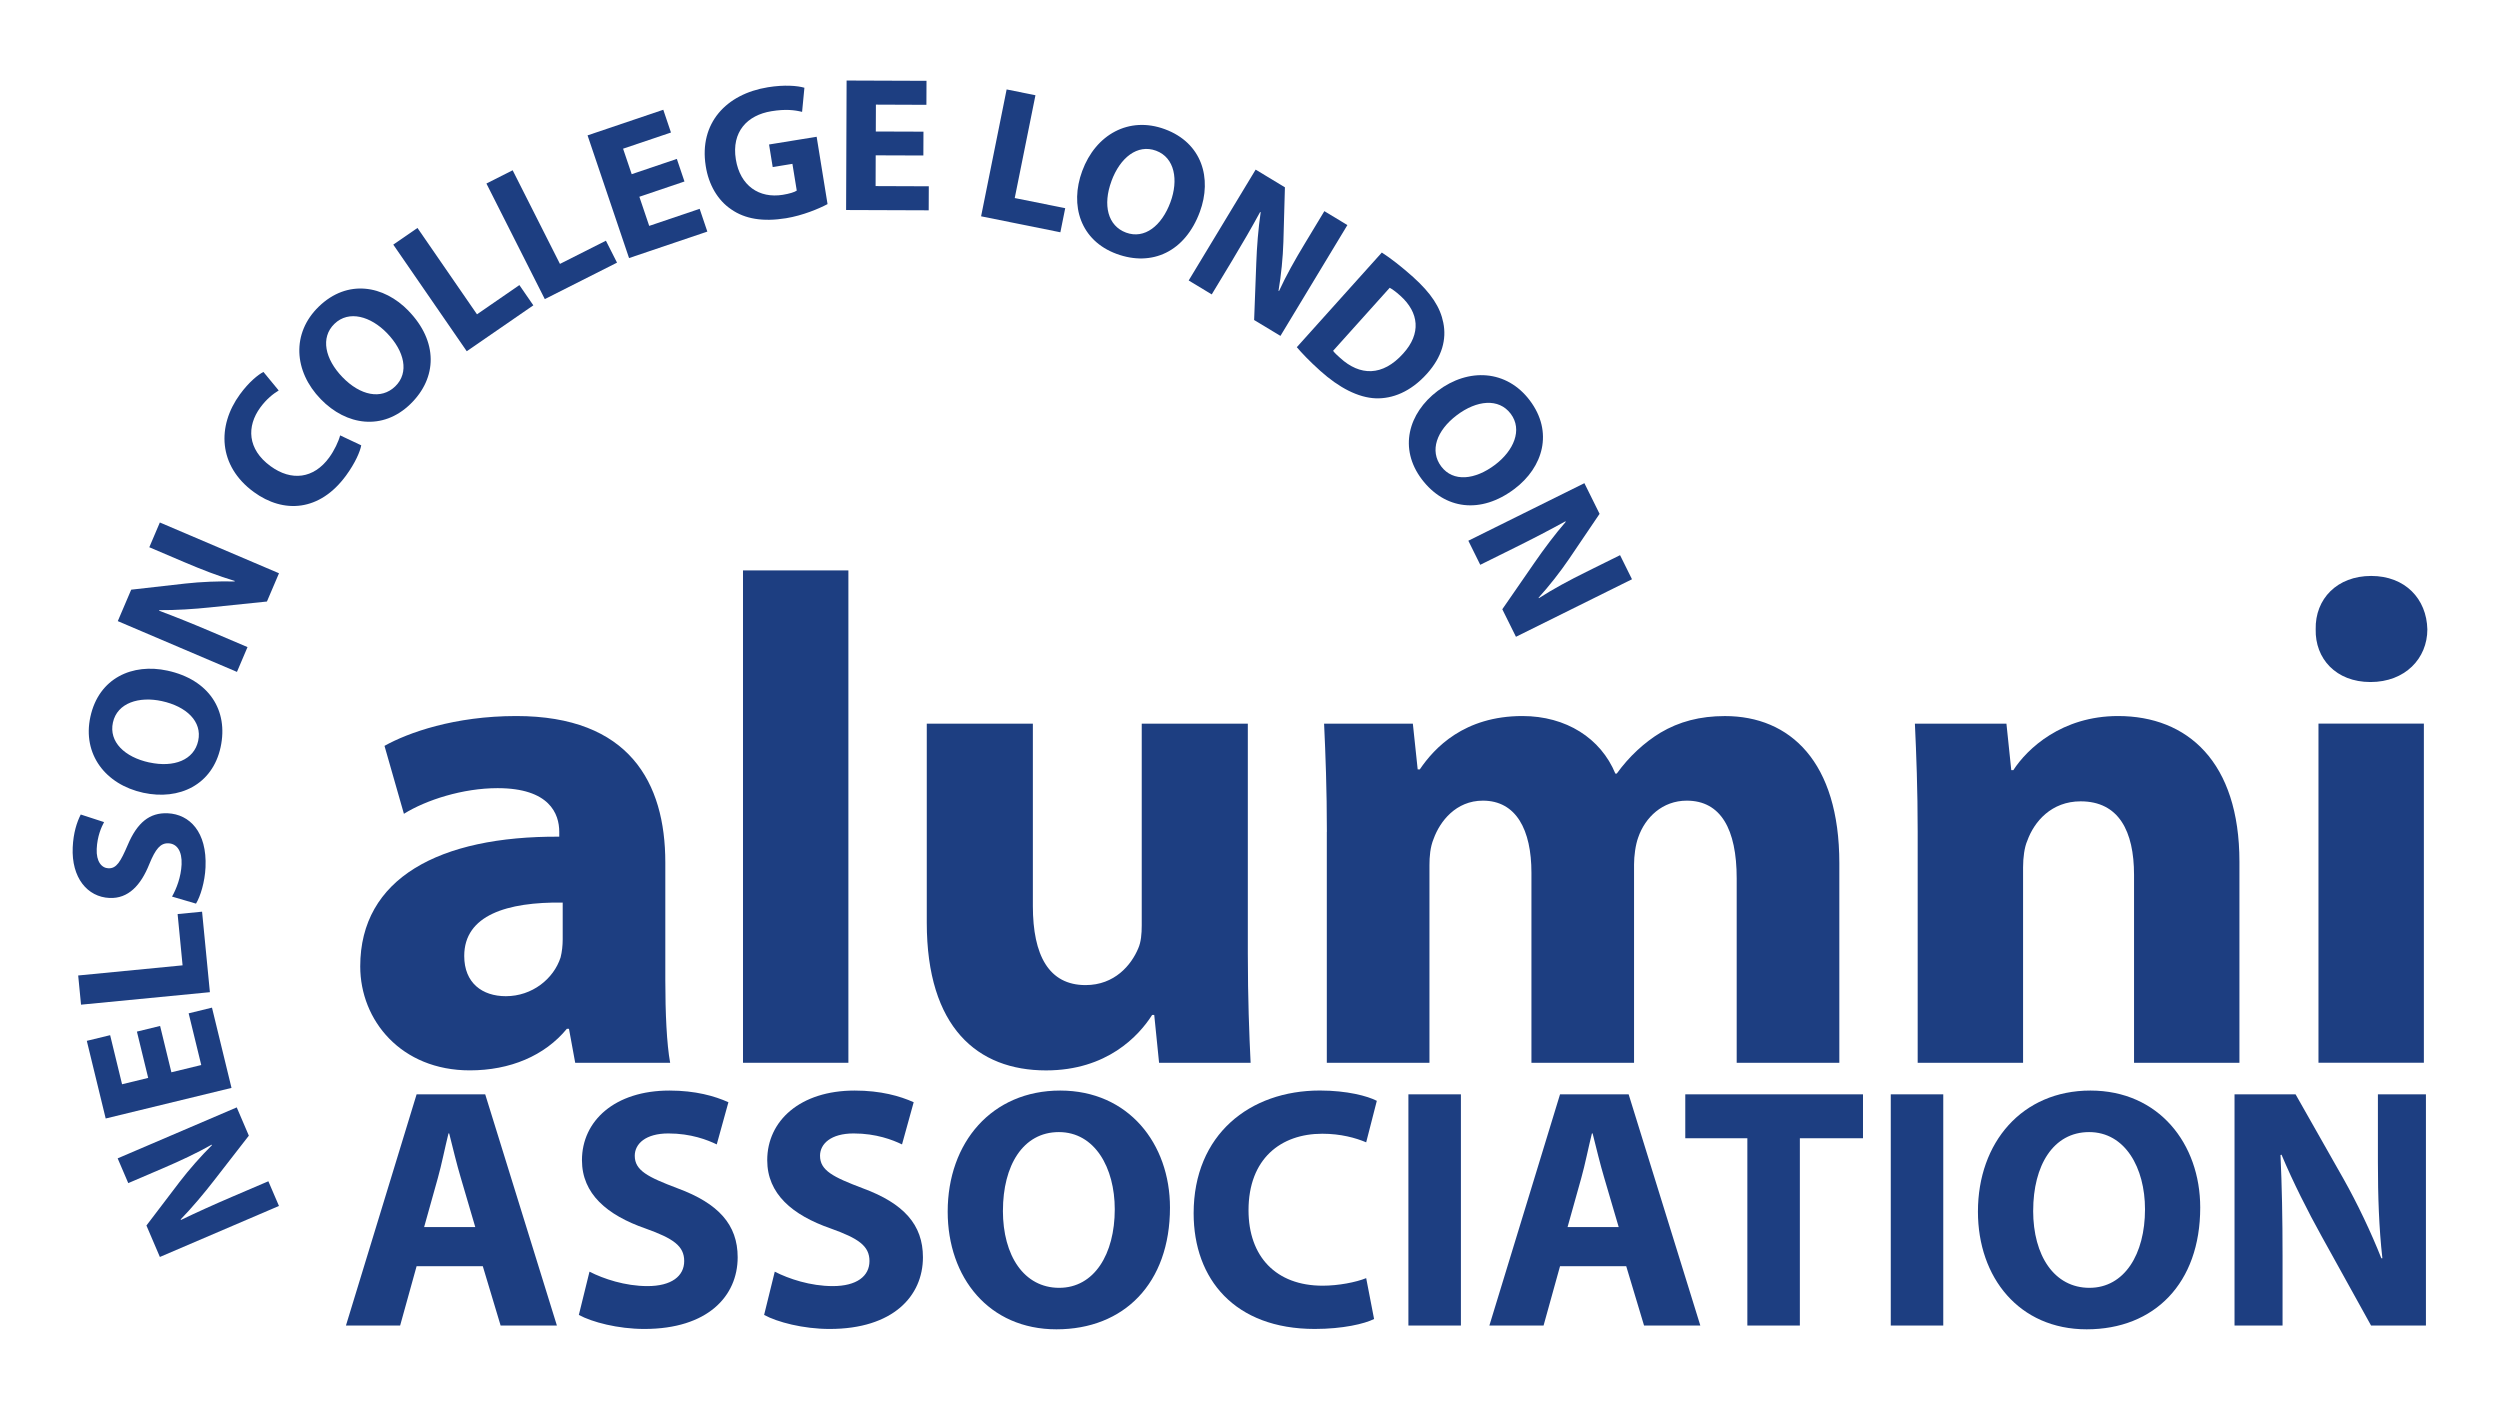 <?xml version="1.0" encoding="UTF-8"?><svg id="a" xmlns="http://www.w3.org/2000/svg" width="266.1mm" height="150.06mm" viewBox="0 0 754.31 425.36"><defs><style>.b{fill:#1d3e81;}</style></defs><g><path class="b" d="M84.17,363.86l-35.93,15.39-4.06-9.49,9.97-13.1c2.87-3.75,6.44-7.8,9.8-11.14l-.07-.16c-4.52,2.56-9.3,4.8-14.68,7.11l-10.5,4.5-3.2-7.47,35.93-15.38,3.65,8.53-10.57,13.61c-2.93,3.78-6.56,8.11-10.01,11.67l.12,.14c4.65-2.24,9.67-4.52,15.53-7.03l10.82-4.63,3.2,7.46Z"/><path class="b" d="M48.31,309.56l3.4,13.97,9.01-2.19-3.8-15.6,7.04-1.72,5.89,24.22-37.96,9.23-5.7-23.43,7.04-1.71,3.6,14.81,7.88-1.92-3.4-13.97,6.98-1.7Z"/><path class="b" d="M24.45,303.15l-.86-8.83,31.5-3.06-1.5-15.47,7.38-.72,2.36,24.29-38.89,3.77Z"/><path class="b" d="M51.91,270.51c1.32-2.32,2.71-5.91,2.88-9.68,.18-4.05-1.4-6.27-3.95-6.39-2.43-.11-3.91,1.68-5.8,6.3-2.55,6.38-6.34,10.45-12.01,10.19-6.66-.3-11.51-6.09-11.09-15.3,.2-4.4,1.27-7.61,2.42-9.88l7.04,2.29c-.82,1.53-2.05,4.26-2.22,8.09-.17,3.82,1.48,5.75,3.51,5.85,2.49,.11,3.69-2.04,5.83-6.99,2.86-6.78,6.6-9.86,12.1-9.61,6.55,.3,11.88,5.59,11.39,16.3-.2,4.46-1.56,8.81-2.87,10.96l-7.22-2.12Z"/><path class="b" d="M50.52,202.34c12.52,2.72,18.46,11.96,16.04,23.11-2.46,11.33-12.45,16.1-23.33,13.74-11.44-2.49-18.41-11.65-15.96-22.92,2.55-11.73,12.72-16.22,23.25-13.93Zm-5.48,27.7c7.48,1.62,13.51-.75,14.76-6.52,1.27-5.84-3.56-10.38-10.98-11.99-6.85-1.49-13.46,.52-14.75,6.47-1.27,5.83,3.55,10.44,10.97,12.05Z"/><path class="b" d="M71.49,202.72l-35.95-15.32,4.05-9.49,16.36-1.85c4.7-.52,10.09-.74,14.82-.62l.07-.16c-4.97-1.49-9.9-3.4-15.28-5.69l-10.51-4.48,3.18-7.47,35.95,15.32-3.64,8.53-17.14,1.77c-4.75,.5-10.39,.87-15.35,.83l-.02,.18c4.84,1.81,9.95,3.86,15.82,6.36l10.83,4.61-3.18,7.47Z"/><path class="b" d="M108.99,134.36c-.3,1.79-1.76,5.25-4.56,9.09-7.97,10.91-18.87,11.56-27.86,4.99-10.76-7.87-11.14-19.93-4.16-29.48,2.7-3.7,5.51-5.96,7.08-6.74l4.6,5.59c-1.67,1.01-3.7,2.61-5.55,5.14-4.14,5.67-3.94,12.56,3.08,17.69,6.32,4.62,13.04,3.79,17.69-2.58,1.57-2.15,2.85-4.88,3.32-6.7l6.36,3Z"/><path class="b" d="M123.27,93.8c8.91,9.21,8.73,20.19,.53,28.13-8.33,8.06-19.29,6.49-27.03-1.51-8.15-8.41-8.86-19.9-.57-27.93,8.62-8.35,19.58-6.44,27.08,1.3Zm-19.92,20.01c5.32,5.5,11.66,6.87,15.9,2.76,4.29-4.15,2.8-10.61-2.48-16.07-4.88-5.04-11.49-7.03-15.86-2.8-4.29,4.15-2.84,10.66,2.44,16.11Z"/><path class="b" d="M118.66,73.8l7.3-5.03,17.96,26.06,12.79-8.82,4.21,6.11-20.09,13.85-22.17-32.17Z"/><path class="b" d="M146.76,55.37l7.92-4,14.27,28.25,13.87-7,3.35,6.62-21.79,11-17.62-34.88Z"/><path class="b" d="M206.53,54.75l-13.62,4.61,2.97,8.79,15.22-5.15,2.32,6.87-23.62,7.99-12.52-37.02,22.85-7.73,2.32,6.87-14.45,4.88,2.6,7.69,13.62-4.61,2.3,6.81Z"/><path class="b" d="M249.68,61.58c-2.54,1.35-7.43,3.43-12.52,4.26-7.04,1.14-12.42,.19-16.52-2.67-4.08-2.74-6.85-7.46-7.71-13.14-2.02-12.83,6.12-21.66,18.77-23.71,4.98-.81,8.97-.46,11.01,.15l-.7,7.28c-2.27-.57-5.02-.89-9.25-.2-7.27,1.18-12.09,6.19-10.74,14.54,1.29,7.95,7.03,11.84,14.18,10.68,2-.33,3.57-.81,4.2-1.27l-1.31-8.07-5.95,.97-1.1-6.81,14.36-2.33,3.29,20.32Z"/><path class="b" d="M278.6,46.91l-14.38-.05-.03,9.28,16.05,.06-.03,7.25-24.92-.09,.15-39.07,24.11,.09-.03,7.24-15.24-.06-.03,8.11,14.38,.05-.03,7.19Z"/><path class="b" d="M303.73,26.98l8.69,1.75-6.25,31.02,15.23,3.06-1.46,7.27-23.92-4.82,7.71-38.3Z"/><path class="b" d="M362.02,63.92c-4.43,12.02-14.41,16.62-25.12,12.68-10.88-4.01-14.22-14.57-10.37-25.01,4.05-10.99,14.09-16.61,24.92-12.62,11.26,4.15,14.3,14.84,10.57,24.96Zm-26.67-9.27c-2.65,7.18-1.14,13.48,4.41,15.53,5.6,2.06,10.78-2.08,13.4-9.21,2.43-6.58,1.35-13.4-4.36-15.51-5.6-2.06-10.83,2.06-13.46,9.19Z"/><path class="b" d="M358.66,84.61l20.2-33.44,8.83,5.34-.46,16.45c-.14,4.72-.68,10.09-1.47,14.76l.15,.09c2.17-4.72,4.75-9.32,7.78-14.33l5.9-9.78,6.95,4.2-20.2,33.44-7.94-4.79,.65-17.22c.17-4.77,.6-10.41,1.33-15.31l-.18-.04c-2.47,4.54-5.22,9.31-8.51,14.77l-6.08,10.07-6.95-4.2Z"/><path class="b" d="M416.93,76.19c2.76,1.78,6.11,4.4,9.43,7.38,5.52,4.96,8.21,9.17,9.12,13.8,1.01,4.95-.31,10.24-4.92,15.37-5,5.56-10.47,7.58-15.41,7.44-5.35-.2-11.09-3.18-16.79-8.29-3.41-3.06-5.63-5.45-7.08-7.14l25.65-28.56Zm-14.71,29.65c.44,.63,1.35,1.45,2.17,2.18,5.91,5.39,12.74,5.6,18.98-1.35,5.47-6,4.8-12.37-.85-17.44-1.46-1.32-2.53-2.04-3.21-2.41l-17.08,19.02Z"/><path class="b" d="M456.98,147.49c-10.22,7.73-21.09,6.22-27.99-2.89-6.99-9.25-4.11-19.93,4.77-26.65,9.34-7.07,20.83-6.38,27.79,2.82,7.24,9.57,4.02,20.21-4.57,26.72Zm-17.45-22.2c-6.1,4.62-8.23,10.73-4.67,15.45,3.6,4.76,10.19,4.06,16.25-.52,5.59-4.23,8.37-10.55,4.7-15.4-3.6-4.76-10.23-4.11-16.29,.47Z"/><path class="b" d="M443.04,163.14l35.01-17.36,4.58,9.25-9.23,13.64c-2.66,3.91-5.99,8.15-9.17,11.66l.08,.15c4.37-2.81,9.02-5.31,14.26-7.91l10.24-5.07,3.6,7.27-35.01,17.36-4.12-8.31,9.8-14.18c2.71-3.93,6.1-8.46,9.35-12.21l-.13-.13c-4.52,2.5-9.41,5.05-15.12,7.88l-10.55,5.23-3.6-7.27Z"/></g><g><path class="b" d="M173.55,320.65l-1.88-10.25h-.63c-6.7,8.16-17.16,12.55-29.29,12.55-20.71,0-33.06-15.06-33.06-31.38,0-26.57,23.85-39.34,60.05-39.13v-1.46c0-5.44-2.93-13.18-18.62-13.18-10.46,0-21.55,3.56-28.25,7.74l-5.86-20.5c7.11-3.98,21.13-9,39.75-9,34.11,0,44.98,20.09,44.98,44.15v35.57c0,9.84,.42,19.25,1.46,24.9h-28.66Zm-3.77-48.33c-16.74-.21-29.71,3.77-29.71,16.11,0,8.16,5.44,12.14,12.55,12.14,7.95,0,14.44-5.23,16.53-11.72,.42-1.67,.63-3.56,.63-5.44v-11.09Z"/><path class="b" d="M224.18,172.1h31.8v148.56h-31.8V172.1Z"/><path class="b" d="M376.5,287.81c0,13.39,.42,24.27,.84,32.85h-27.62l-1.46-14.44h-.63c-3.98,6.28-13.6,16.74-32.01,16.74-20.71,0-35.99-12.97-35.99-44.57v-60.05h32.01v55.03c0,14.86,4.81,23.85,15.9,23.85,8.79,0,13.81-6.07,15.9-11.09,.84-1.88,1.05-4.39,1.05-6.9v-60.89h32.01v69.47Z"/><path class="b" d="M400.35,250.98c0-12.76-.42-23.64-.84-32.64h26.78l1.46,13.81h.63c4.39-6.49,13.39-16.11,30.97-16.11,13.18,0,23.64,6.7,28.04,17.37h.42c3.77-5.23,8.37-9.42,13.18-12.34,5.65-3.35,11.93-5.02,19.46-5.02,19.67,0,34.52,13.81,34.52,44.36v60.26h-30.97v-55.66c0-14.86-4.81-23.44-15.06-23.44-7.32,0-12.55,5.02-14.65,11.09-.84,2.3-1.26,5.65-1.26,8.16v59.84h-30.96v-57.33c0-12.97-4.6-21.76-14.65-21.76-8.16,0-12.97,6.28-14.86,11.51-1.05,2.51-1.26,5.44-1.26,7.95v59.63h-30.97v-69.67Z"/><path class="b" d="M578.61,250.98c0-12.76-.42-23.64-.84-32.64h27.62l1.46,14.02h.63c4.19-6.49,14.65-16.32,31.59-16.32,20.93,0,36.62,13.81,36.62,43.94v60.68h-31.8v-56.7c0-13.18-4.6-22.18-16.11-22.18-8.79,0-14.02,6.07-16.11,11.93-.84,1.88-1.26,5.02-1.26,7.95v59h-31.8v-69.67Z"/><path class="b" d="M732.39,189.88c0,8.79-6.7,15.9-17.16,15.9s-16.74-7.11-16.53-15.9c-.21-9.21,6.49-16.11,16.74-16.11s16.74,6.91,16.95,16.11Zm-32.85,130.77v-102.32h31.8v102.32h-31.8Z"/><path class="b" d="M125.7,382.03l-4.97,17.91h-16.35l21.32-69.76h20.7l21.63,69.76h-16.98l-5.38-17.91h-19.98Zm17.7-11.8l-4.35-14.8c-1.24-4.14-2.48-9.32-3.52-13.46h-.21c-1.04,4.14-2.07,9.42-3.21,13.46l-4.14,14.8h15.42Z"/><path class="b" d="M177.87,383.69c4.24,2.17,10.76,4.35,17.49,4.35,7.24,0,11.08-3,11.08-7.56s-3.31-6.83-11.7-9.83c-11.59-4.03-19.15-10.45-19.15-20.6,0-11.9,9.94-21.01,26.39-21.01,7.87,0,13.66,1.66,17.8,3.52l-3.52,12.73c-2.79-1.35-7.76-3.31-14.6-3.31s-10.14,3.11-10.14,6.73c0,4.45,3.93,6.42,12.94,9.83,12.32,4.55,18.11,10.97,18.11,20.8,0,11.7-9.01,21.63-28.15,21.63-7.97,0-15.84-2.07-19.77-4.24l3.21-13.04Z"/><path class="b" d="M233.77,383.69c4.24,2.17,10.76,4.35,17.49,4.35,7.24,0,11.08-3,11.08-7.56s-3.31-6.83-11.7-9.83c-11.59-4.03-19.15-10.45-19.15-20.6,0-11.9,9.94-21.01,26.39-21.01,7.87,0,13.66,1.66,17.8,3.52l-3.52,12.73c-2.79-1.35-7.76-3.31-14.6-3.31s-10.14,3.11-10.14,6.73c0,4.45,3.93,6.42,12.94,9.83,12.32,4.55,18.11,10.97,18.11,20.8,0,11.7-9.01,21.63-28.15,21.63-7.97,0-15.84-2.07-19.77-4.24l3.21-13.04Z"/><path class="b" d="M353.01,364.34c0,22.87-13.87,36.74-34.26,36.74s-32.81-15.63-32.81-35.5c0-20.91,13.35-36.54,33.95-36.54s33.12,16.04,33.12,35.3Zm-50.41,.93c0,13.66,6.42,23.29,16.98,23.29s16.77-10.14,16.77-23.7c0-12.52-6-23.29-16.87-23.29s-16.87,10.15-16.87,23.7Z"/><path class="b" d="M414.6,397.97c-2.9,1.45-9.42,3-17.91,3-24.12,0-36.54-15.01-36.54-34.88,0-23.81,16.98-37.06,38.09-37.06,8.18,0,14.39,1.66,17.18,3.11l-3.21,12.52c-3.21-1.35-7.66-2.59-13.25-2.59-12.52,0-22.25,7.56-22.25,23.08,0,13.97,8.28,22.77,22.36,22.77,4.76,0,10.04-1.03,13.14-2.28l2.38,12.32Z"/><path class="b" d="M440.79,330.18v69.76h-15.84v-69.76h15.84Z"/><path class="b" d="M470.7,382.03l-4.97,17.91h-16.35l21.32-69.76h20.7l21.63,69.76h-16.98l-5.38-17.91h-19.98Zm17.7-11.8l-4.35-14.8c-1.24-4.14-2.48-9.32-3.52-13.46h-.21c-1.04,4.14-2.07,9.42-3.21,13.46l-4.14,14.8h15.42Z"/><path class="b" d="M527.22,343.43h-18.73v-13.25h53.62v13.25h-19.05v56.51h-15.84v-56.51Z"/><path class="b" d="M586.33,330.18v69.76h-15.84v-69.76h15.84Z"/><path class="b" d="M663.86,364.34c0,22.87-13.87,36.74-34.26,36.74s-32.81-15.63-32.81-35.5c0-20.91,13.35-36.54,33.95-36.54s33.12,16.04,33.12,35.3Zm-50.41,.93c0,13.66,6.42,23.29,16.98,23.29s16.77-10.14,16.77-23.7c0-12.52-6-23.29-16.87-23.29s-16.87,10.15-16.87,23.7Z"/><path class="b" d="M674.21,399.94v-69.76h18.42l14.49,25.56c4.14,7.35,8.28,16.04,11.39,23.91h.31c-1.03-9.21-1.35-18.63-1.35-29.09v-20.39h14.49v69.76h-16.56l-14.9-26.91c-4.14-7.45-8.69-16.46-12.11-24.63l-.31,.1c.42,9.21,.62,19.05,.62,30.43v21.01h-14.49Z"/></g></svg>